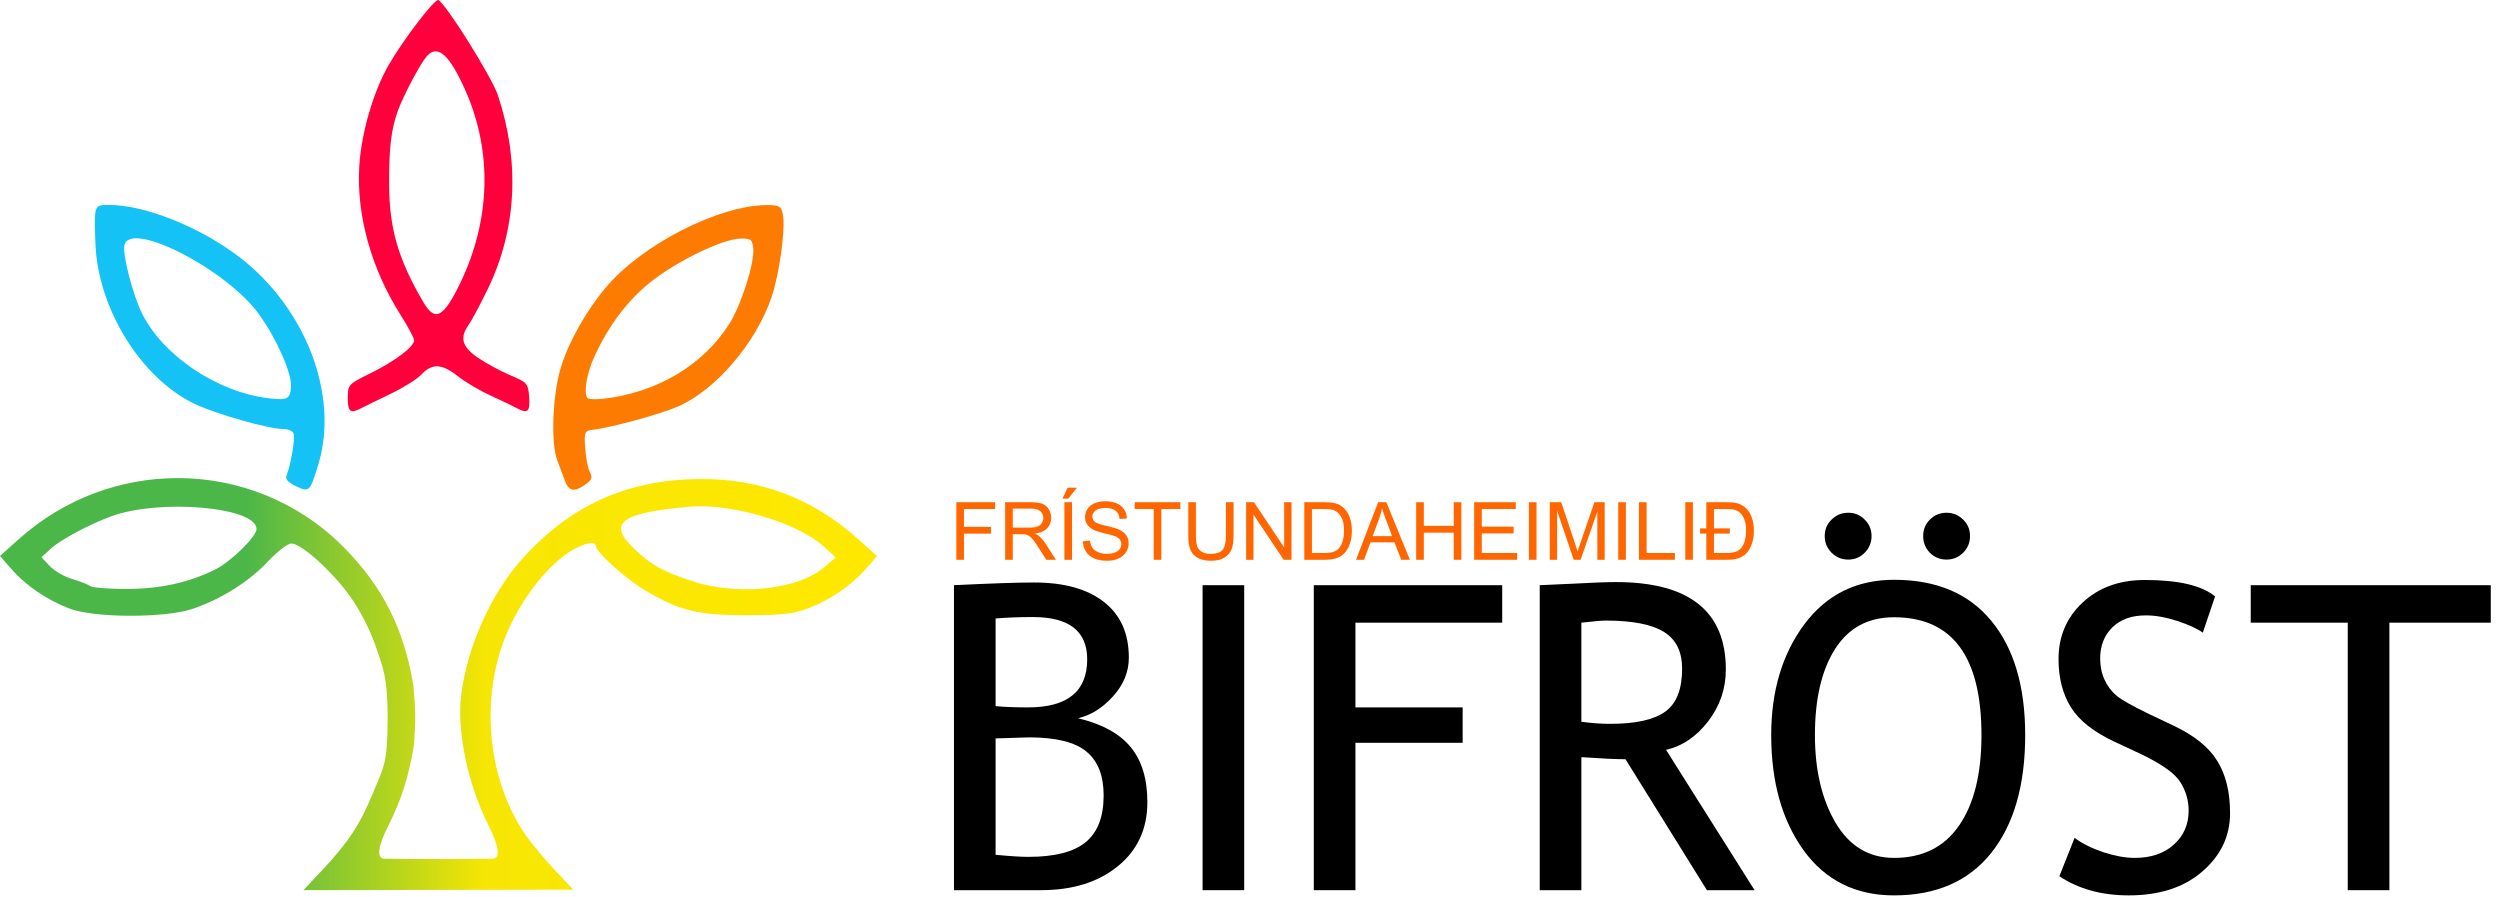 <svg width="223" height="80" viewBox="0 0 223 80" fill="none" xmlns="http://www.w3.org/2000/svg">
<g clip-path="url(#clip0_1957_3939)">
<path d="M92.856 79.403H85.094V52.199C88.399 52.038 90.782 51.958 92.243 51.958C94.929 51.958 97.009 52.54 98.482 53.703C99.955 54.855 100.692 56.508 100.692 58.661C100.692 59.924 100.222 61.076 99.281 62.115C98.34 63.155 97.3 63.805 96.161 64.065C98.315 64.585 99.881 65.445 100.859 66.646C101.849 67.847 102.345 69.481 102.345 71.549C102.345 73.938 101.466 75.844 99.708 77.268C97.962 78.692 95.678 79.403 92.856 79.403ZM88.808 55.17V62.988C89.588 63.062 90.553 63.1 91.704 63.1C95.22 63.1 96.978 61.67 96.978 58.81C96.978 56.297 95.363 55.041 92.132 55.041C90.894 55.041 89.786 55.084 88.808 55.17ZM88.808 65.866V76.247C90.083 76.371 91.061 76.432 91.742 76.432C94.069 76.432 95.765 75.999 96.83 75.132C97.907 74.254 98.445 72.861 98.445 70.954C98.445 69.184 97.931 67.878 96.904 67.036C95.889 66.195 94.186 65.774 91.797 65.774L88.808 65.866Z" fill="black"/>
<path d="M107.27 79.404V52.2H110.983V79.404H107.27Z" fill="black"/>
<path d="M120.905 55.542V63.1H130.468V66.257H120.905V79.404H117.191V52.2H133.997V55.542H120.905Z" fill="black"/>
<path d="M152.255 79.403L144.994 67.723C144.165 67.723 142.853 67.662 141.058 67.538V79.403H137.344V52.199C137.48 52.199 138.439 52.156 140.222 52.069C142.017 51.97 143.323 51.921 144.14 51.921C150.677 51.921 153.945 54.521 153.945 59.72C153.945 61.428 153.419 62.97 152.366 64.344C151.314 65.706 150.064 66.553 148.615 66.888L156.507 79.403H152.255ZM141.058 55.542V64.381C141.949 64.505 142.816 64.567 143.657 64.567C145.886 64.567 147.507 64.208 148.522 63.49C149.538 62.772 150.045 61.49 150.045 59.646C150.045 58.123 149.5 57.028 148.411 56.359C147.322 55.691 145.601 55.356 143.249 55.356C142.877 55.356 142.147 55.418 141.058 55.542Z" fill="black"/>
<path d="M157.992 65.569C157.992 61.633 158.976 58.34 160.945 55.691C162.925 53.041 165.593 51.717 168.948 51.717C172.724 51.717 175.615 52.936 177.62 55.375C179.638 57.814 180.647 61.212 180.647 65.569C180.647 70.038 179.638 73.542 177.62 76.08C175.602 78.605 172.711 79.868 168.948 79.868C165.519 79.868 162.833 78.531 160.889 75.857C158.958 73.183 157.992 69.754 157.992 65.569ZM161.892 65.569C161.892 68.689 162.505 71.295 163.73 73.387C164.968 75.479 166.707 76.525 168.948 76.525C171.486 76.525 173.417 75.566 174.742 73.647C176.079 71.728 176.747 69.036 176.747 65.569C176.747 58.562 174.148 55.059 168.948 55.059C166.646 55.059 164.894 56 163.693 57.882C162.492 59.763 161.892 62.326 161.892 65.569ZM164.863 45.737C165.445 45.737 165.934 45.942 166.33 46.35C166.738 46.746 166.943 47.235 166.943 47.817C166.943 48.399 166.738 48.894 166.33 49.303C165.934 49.711 165.445 49.915 164.863 49.915C164.281 49.915 163.786 49.711 163.377 49.303C162.969 48.894 162.765 48.399 162.765 47.817C162.765 47.235 162.969 46.746 163.377 46.35C163.786 45.942 164.281 45.737 164.863 45.737ZM173.628 45.737C174.209 45.737 174.705 45.942 175.113 46.35C175.522 46.746 175.726 47.235 175.726 47.817C175.726 48.399 175.522 48.894 175.113 49.303C174.705 49.711 174.209 49.915 173.628 49.915C173.046 49.915 172.551 49.711 172.142 49.303C171.746 48.894 171.548 48.399 171.548 47.817C171.548 47.235 171.746 46.746 172.142 46.35C172.551 45.942 173.046 45.737 173.628 45.737Z" fill="black"/>
<path d="M183.695 78.159L185.051 74.743C185.744 75.25 186.605 75.677 187.632 76.024C188.672 76.358 189.6 76.525 190.417 76.525C191.866 76.525 193.03 76.129 193.909 75.337C194.787 74.545 195.227 73.536 195.227 72.31C195.227 71.394 194.979 70.546 194.484 69.766C194.001 68.974 192.776 68.113 190.807 67.185L188.616 66.164C186.759 65.297 185.459 64.269 184.717 63.081C183.986 61.893 183.621 60.463 183.621 58.792C183.621 56.761 184.339 55.078 185.775 53.741C187.211 52.404 189.056 51.735 191.309 51.735C194.317 51.735 196.409 52.224 197.585 53.202L196.49 56.433C195.994 56.074 195.239 55.728 194.224 55.393C193.209 55.059 192.268 54.892 191.402 54.892C190.139 54.892 189.142 55.251 188.412 55.969C187.694 56.687 187.335 57.609 187.335 58.736C187.335 59.429 187.465 60.06 187.725 60.63C187.985 61.199 188.344 61.676 188.802 62.06C189.272 62.444 190.226 62.982 191.662 63.675L193.89 64.734C195.747 65.613 197.047 66.665 197.79 67.891C198.545 69.104 198.922 70.651 198.922 72.533C198.922 74.576 198.099 76.309 196.453 77.732C194.818 79.156 192.627 79.868 189.879 79.868C187.465 79.868 185.404 79.298 183.695 78.159Z" fill="black"/>
<path d="M213.133 55.542V79.404H209.419V55.542H200.766V52.2H222.176V55.542H213.133Z" fill="black"/>
<path d="M85.305 49.932V44.799H88.768V45.405H85.984V46.995H88.393V47.6H85.984V49.932H85.305Z" fill="#FF6600"/>
<path d="M89.66 49.932V44.799H91.936C92.394 44.799 92.742 44.846 92.98 44.939C93.218 45.03 93.408 45.193 93.55 45.426C93.693 45.659 93.764 45.917 93.764 46.2C93.764 46.564 93.646 46.871 93.41 47.121C93.175 47.37 92.81 47.529 92.318 47.597C92.498 47.683 92.634 47.769 92.728 47.853C92.926 48.035 93.114 48.262 93.291 48.535L94.184 49.932H93.33L92.65 48.864C92.452 48.556 92.289 48.321 92.16 48.157C92.032 47.994 91.916 47.879 91.814 47.814C91.713 47.749 91.611 47.703 91.505 47.678C91.428 47.661 91.302 47.653 91.127 47.653H90.34V49.932H89.66ZM90.34 47.065H91.8C92.11 47.065 92.353 47.033 92.528 46.97C92.703 46.905 92.836 46.802 92.927 46.662C93.018 46.52 93.064 46.366 93.064 46.2C93.064 45.957 92.975 45.758 92.798 45.601C92.623 45.445 92.345 45.366 91.964 45.366H90.34V47.065Z" fill="#FF6600"/>
<path d="M94.945 49.932V44.799H95.624V49.932H94.945ZM94.769 44.484L95.235 43.504H96.062L95.291 44.484H94.769Z" fill="#FF6600"/>
<path d="M96.59 48.283L97.231 48.227C97.261 48.484 97.331 48.695 97.441 48.861C97.553 49.024 97.725 49.157 97.959 49.26C98.192 49.361 98.455 49.411 98.747 49.411C99.006 49.411 99.235 49.372 99.433 49.295C99.632 49.218 99.779 49.113 99.874 48.98C99.972 48.845 100.021 48.698 100.021 48.539C100.021 48.378 99.975 48.238 99.881 48.119C99.788 47.997 99.634 47.896 99.419 47.814C99.281 47.76 98.977 47.678 98.505 47.565C98.034 47.451 97.703 47.344 97.514 47.243C97.269 47.115 97.086 46.956 96.965 46.767C96.846 46.576 96.786 46.362 96.786 46.126C96.786 45.867 96.859 45.626 97.007 45.401C97.154 45.175 97.368 45.004 97.651 44.887C97.933 44.77 98.247 44.712 98.593 44.712C98.973 44.712 99.308 44.773 99.598 44.897C99.889 45.019 100.114 45.198 100.27 45.437C100.426 45.675 100.51 45.944 100.522 46.245L99.871 46.294C99.836 45.97 99.717 45.725 99.514 45.559C99.313 45.393 99.015 45.31 98.621 45.31C98.21 45.31 97.91 45.386 97.721 45.538C97.534 45.687 97.441 45.868 97.441 46.081C97.441 46.265 97.507 46.417 97.64 46.536C97.771 46.655 98.112 46.778 98.663 46.904C99.216 47.027 99.595 47.136 99.801 47.229C100.1 47.367 100.32 47.542 100.463 47.755C100.605 47.965 100.676 48.207 100.676 48.483C100.676 48.756 100.598 49.014 100.442 49.257C100.285 49.497 100.06 49.685 99.766 49.82C99.474 49.953 99.145 50.02 98.778 50.02C98.314 50.02 97.924 49.952 97.609 49.817C97.296 49.682 97.05 49.478 96.87 49.208C96.693 48.935 96.599 48.626 96.59 48.283Z" fill="#FF6600"/>
<path d="M102.91 49.932V45.405H101.219V44.799H105.288V45.405H103.589V49.932H102.91Z" fill="#FF6600"/>
<path d="M109.354 44.799H110.033V47.765C110.033 48.281 109.975 48.691 109.858 48.994C109.742 49.297 109.53 49.545 109.225 49.736C108.921 49.925 108.522 50.02 108.027 50.02C107.546 50.02 107.153 49.937 106.847 49.771C106.541 49.606 106.323 49.366 106.192 49.054C106.061 48.739 105.996 48.309 105.996 47.765V44.799H106.675V47.761C106.675 48.207 106.716 48.536 106.798 48.749C106.882 48.959 107.024 49.121 107.225 49.236C107.428 49.35 107.676 49.407 107.967 49.407C108.467 49.407 108.823 49.294 109.035 49.068C109.248 48.841 109.354 48.406 109.354 47.761V44.799Z" fill="#FF6600"/>
<path d="M111.156 49.932V44.799H111.853L114.549 48.83V44.799H115.201V49.932H114.504L111.808 45.899V49.932H111.156Z" fill="#FF6600"/>
<path d="M116.344 49.932V44.799H118.112C118.511 44.799 118.816 44.824 119.026 44.873C119.32 44.94 119.571 45.063 119.779 45.24C120.05 45.469 120.251 45.762 120.385 46.119C120.52 46.474 120.588 46.88 120.588 47.338C120.588 47.728 120.542 48.073 120.451 48.374C120.36 48.675 120.243 48.925 120.101 49.124C119.959 49.32 119.802 49.475 119.632 49.589C119.464 49.701 119.259 49.787 119.019 49.845C118.781 49.903 118.507 49.932 118.196 49.932H116.344ZM117.023 49.327H118.119C118.458 49.327 118.722 49.295 118.914 49.232C119.108 49.169 119.262 49.08 119.376 48.966C119.537 48.805 119.662 48.589 119.751 48.318C119.842 48.045 119.887 47.715 119.887 47.327C119.887 46.79 119.799 46.378 119.621 46.091C119.446 45.802 119.233 45.608 118.98 45.51C118.798 45.44 118.505 45.405 118.102 45.405H117.023V49.327Z" fill="#FF6600"/>
<path d="M120.957 49.932L122.928 44.799H123.66L125.761 49.932H124.987L124.389 48.378H122.242L121.678 49.932H120.957ZM122.438 47.825H124.178L123.643 46.403C123.479 45.971 123.358 45.616 123.279 45.338C123.213 45.668 123.121 45.994 123.002 46.319L122.438 47.825Z" fill="#FF6600"/>
<path d="M126.324 49.932V44.799H127.004V46.907H129.672V44.799H130.351V49.932H129.672V47.513H127.004V49.932H126.324Z" fill="#FF6600"/>
<path d="M131.496 49.932V44.799H135.208V45.405H132.175V46.977H135.015V47.579H132.175V49.327H135.327V49.932H131.496Z" fill="#FF6600"/>
<path d="M136.379 49.932V44.799H137.058V49.932H136.379Z" fill="#FF6600"/>
<path d="M138.238 49.932V44.799H139.261L140.476 48.434C140.588 48.772 140.67 49.026 140.721 49.194C140.779 49.007 140.87 48.733 140.994 48.371L142.223 44.799H143.137V49.932H142.482V45.636L140.991 49.932H140.378L138.893 45.562V49.932H138.238Z" fill="#FF6600"/>
<path d="M144.348 49.932V44.799H145.027V49.932H144.348Z" fill="#FF6600"/>
<path d="M146.195 49.932V44.799H146.875V49.327H149.403V49.932H146.195Z" fill="#FF6600"/>
<path d="M150.328 49.932V44.799H151.007V49.932H150.328Z" fill="#FF6600"/>
<path d="M152.204 49.932V47.597H151.641V47.135H152.204V44.799H153.976C154.373 44.799 154.676 44.824 154.887 44.873C155.181 44.94 155.432 45.063 155.639 45.24C155.91 45.469 156.112 45.762 156.245 46.119C156.381 46.474 156.448 46.88 156.448 47.338C156.448 47.861 156.365 48.311 156.2 48.689C156.034 49.065 155.835 49.338 155.604 49.509C155.373 49.679 155.107 49.801 154.806 49.873C154.64 49.913 154.391 49.932 154.057 49.932H152.204ZM152.884 49.327H153.98C154.32 49.327 154.587 49.295 154.778 49.232C154.969 49.169 155.121 49.082 155.233 48.97C155.394 48.809 155.52 48.593 155.611 48.322C155.702 48.051 155.748 47.721 155.748 47.331C155.748 46.929 155.702 46.608 155.611 46.368C155.523 46.127 155.406 45.935 155.261 45.79C155.117 45.645 154.955 45.545 154.778 45.489C154.601 45.433 154.329 45.405 153.962 45.405H152.884V47.135H154.298V47.597H152.884V49.327Z" fill="#FF6600"/>
<path d="M37.761 26.948C35.518 23.123 34.721 20.39 34.709 16.419C34.697 13.183 34.893 11.516 35.506 9.837C35.959 8.587 37.381 5.878 37.994 5.106C38.986 3.856 40.077 4.799 41.56 8.17C43.926 13.588 43.754 19.643 41.058 25.244C39.538 28.357 38.815 28.738 37.761 26.948ZM32.196 36.423C32.49 36.263 33.679 35.687 34.831 35.136C35.984 34.584 37.234 33.8 37.614 33.383C38.545 32.39 39.44 32.439 40.85 33.567C41.499 34.082 42.811 34.854 43.779 35.295C44.748 35.736 45.777 36.226 46.084 36.398C47.064 36.937 47.297 36.741 47.199 35.418C47.113 34.204 47.027 34.106 45.507 33.469C44.637 33.101 43.338 32.39 42.615 31.9C41.205 30.919 40.984 30.135 41.806 28.97C42.075 28.59 42.823 27.193 43.472 25.857C46.084 20.525 46.414 14.482 44.404 8.477C43.865 6.871 39.869 0.472 39.109 0.007C38.815 -0.177 35.996 3.5 34.672 5.792C33.312 8.146 32.221 11.884 32.049 14.813C31.779 19.165 33.115 23.969 35.738 28.1C36.401 29.142 36.94 30.159 36.94 30.355C36.94 30.931 35.248 32.206 33.042 33.297C31.069 34.265 31.02 34.327 31.02 35.503C31.02 36.741 31.252 36.913 32.196 36.423Z" fill="#FF003D"/>
<path d="M52.431 35.528C52.026 35.123 52.321 33.309 53.032 31.777C54.355 28.946 55.986 26.788 58.045 25.146C60.361 23.308 64.431 21.322 65.999 21.285C66.98 21.261 67.103 21.346 67.188 22.143C67.336 23.381 66.11 27.242 65.044 28.909C62.69 32.598 58.572 35.038 53.755 35.577C53.117 35.638 52.517 35.614 52.431 35.528ZM52.358 43.115C52.799 42.784 52.86 42.551 52.615 42.11C52.443 41.791 52.26 40.823 52.198 39.977C52.1 38.531 52.149 38.42 52.884 38.335C54.601 38.126 58.94 36.937 60.521 36.239C63.855 34.768 67.421 30.601 68.806 26.556C69.517 24.509 70.081 20.402 69.836 19.152C69.689 18.392 69.53 18.294 68.427 18.294C64.137 18.294 57.273 21.8 54.049 25.636C52.26 27.757 50.703 30.539 50.017 32.819C49.281 35.283 49.122 39.499 49.71 41.068C49.906 41.595 50.225 42.428 50.409 42.931C50.764 43.863 51.267 43.924 52.358 43.115Z" fill="#FD7B00"/>
<path d="M23.993 35.528C19.36 34.988 14.469 31.691 12.619 27.855C11.834 26.225 10.964 22.854 11.086 21.935C11.43 19.545 20.083 23.92 23.062 27.977C24.655 30.159 26.077 33.358 25.954 34.547C25.869 35.601 25.636 35.724 23.993 35.528ZM28.406 41.387C30.256 35.258 27.278 27.463 21.346 22.927C17.877 20.268 12.925 18.282 9.763 18.282C8.378 18.282 8.39 18.233 8.512 21.714C8.721 27.524 12.594 33.775 17.399 36.042C19.348 36.962 23.993 38.273 25.305 38.273C25.709 38.273 26.101 38.445 26.187 38.666C26.347 39.07 25.942 41.485 25.575 42.367C25.427 42.723 25.648 43.005 26.383 43.36C27.597 43.936 27.658 43.875 28.406 41.387Z" fill="#14C2F6"/>
<path d="M1.667 48.099L0 49.594L1.03 50.771C2.317 52.242 4.155 53.492 6.178 54.277C8.396 55.135 14.794 55.147 17.246 54.289C19.795 53.407 22.271 51.838 23.926 50.06C24.735 49.19 25.666 48.479 25.985 48.479C26.867 48.479 29.564 50.894 31.206 53.161C32.052 54.326 33.008 56.176 33.474 57.537C34.173 59.596 34.577 60.344 34.577 64.045C34.577 68.09 34.234 68.421 33.266 70.75C32.089 73.582 31.084 75.114 28.755 77.602L27.064 79.403L39.1 79.379L51.136 79.355L49.457 77.577C48.538 76.597 47.398 75.224 46.92 74.537C43.77 70.002 42.887 63.481 44.677 57.917C45.694 54.742 47.913 51.433 50.242 49.619C51.59 48.577 53.171 48.099 53.171 48.736C53.171 49.251 55.856 51.666 57.559 52.671C60.636 54.485 62.241 54.877 66.592 54.877C69.706 54.877 70.809 54.755 72.059 54.277C74.082 53.492 75.92 52.242 77.207 50.771L78.237 49.595L76.545 48.087C72.464 44.434 67.818 42.681 62.364 42.731C55.904 42.792 50.818 45.096 46.528 49.913C43.745 53.038 41.601 57.88 41.122 62.145C40.767 65.308 41.748 69.966 43.525 73.52C44.518 75.494 44.665 76.56 43.954 76.597C43.696 76.609 41.515 76.621 39.112 76.621C36.71 76.621 34.528 76.609 34.27 76.597C33.572 76.56 33.707 75.506 34.626 73.68C35.803 71.35 36.465 69.279 36.931 66.411C37.09 64.205 37.078 63.408 36.869 61.104C36.024 56.091 34.161 52.377 30.729 48.883C26.658 44.737 21.271 42.647 15.85 42.646C10.808 42.646 5.737 44.454 1.667 48.099ZM61.592 51.789C58.969 50.894 58.172 50.44 56.628 49.006C54.102 46.665 55.341 45.721 61.592 45.194C65.257 44.888 71.091 46.616 73.408 48.687L74.547 49.717L73.555 50.575C72.075 51.863 69.366 52.562 66.543 52.562C64.854 52.562 63.124 52.312 61.592 51.789ZM8.028 52.279C7.869 52.132 7.158 51.862 6.459 51.653C5.761 51.457 4.854 50.93 4.449 50.501L3.701 49.705L4.56 48.92C5.381 48.16 8.004 46.751 9.928 46.052C14.267 44.471 22.884 45.219 22.884 47.192C22.884 47.854 20.592 50.109 19.207 50.795C16.878 51.96 14.316 52.524 11.313 52.536C9.659 52.536 8.188 52.413 8.028 52.279Z" fill="url(#paint0_linear_1957_3939)"/>
</g>
<defs>
<linearGradient id="paint0_linear_1957_3939" x1="0" y1="61.025" x2="78.237" y2="61.025" gradientUnits="userSpaceOnUse">
<stop stop-color="#4BB749"/>
<stop offset="0.28" stop-color="#4BB749"/>
<stop offset="0.554" stop-color="#F7E603"/>
<stop offset="0.555" stop-color="#F7E603"/>
<stop offset="0.987" stop-color="#FFE800"/>
<stop offset="1" stop-color="#FFE800"/>
</linearGradient>
<clipPath id="clip0_1957_3939">
<rect width="222.286" height="80" fill="white"/>
</clipPath>
</defs>
</svg>
